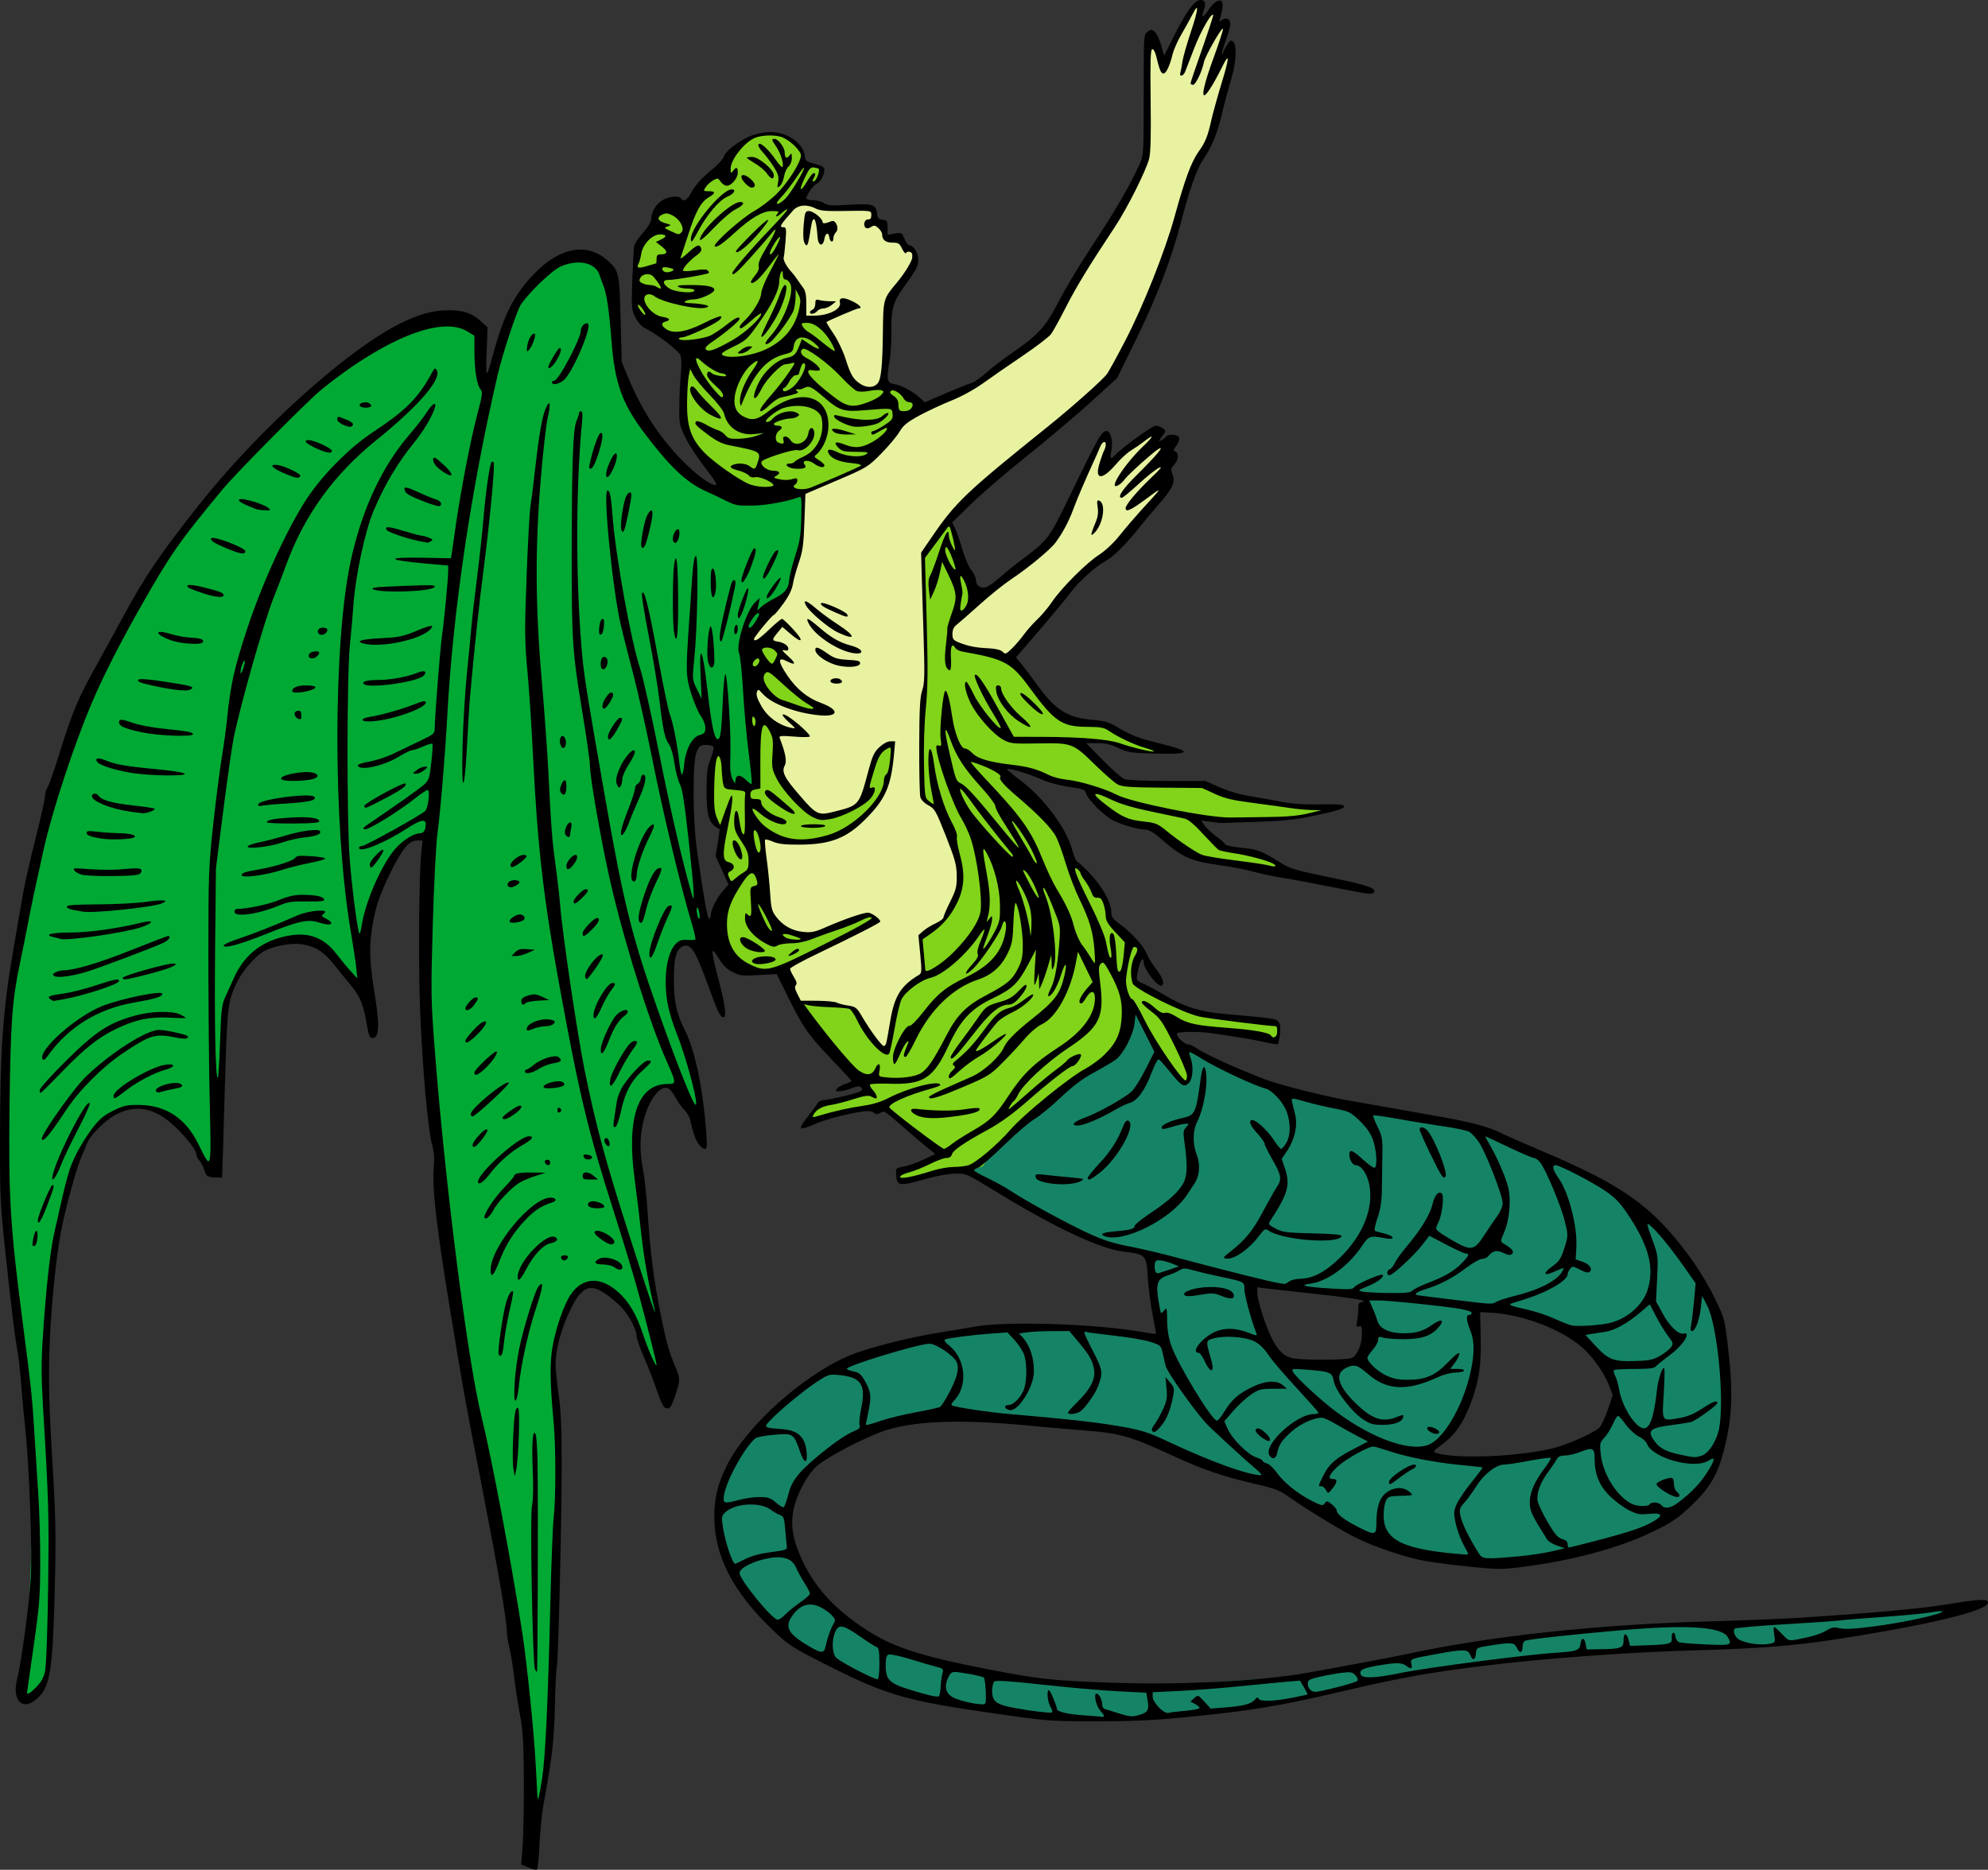 <?xml version="1.0" encoding="UTF-8"?>
<svg width="291.57mm" height="274.28mm" fill-rule="evenodd" stroke-linejoin="round" stroke-width="28.222" preserveAspectRatio="xMidYMid" version="1.2" viewBox="0 0 29157 27428" xml:space="preserve" xmlns="http://www.w3.org/2000/svg" xmlns:ooo="http://xml.openoffice.org/svg/export">
 
 <rect x="0" y="0" width="29157" height="27428" fill="#333333" stroke="none"/>
 
 <defs class="TextShapeIndex">
  
 </defs>
 <defs class="EmbeddedBulletChars">
  
  
  
  
  
  
  
  
  
  
 </defs>
 
 
<g><path d="m11067 11490-166-1890 189-431 416-423 102-174 57-308 77-303 29-389 19-347-798 63-770-236-846-885-260-703-116-784-19-514-240-323-409-38-429 264-384 385-207 702-202 448-96-332 9-433-380-197-842 250-688 394-1582 1497-809 943-1207 1938-784 1949-399 1929-250 1424-10 2064 115 1953 198 1650 101 1419-73 1934-86 644-19 250 168 10 178-241 106-1236 9-664-52-1183-34-1621 58-1073 91-722 111-504 115-496 226-476 202-207 284-207 496-5 351 255 327 390 72 236 91 29 178-2021 77-549 149-341 395-399 428-77 351 115 371 318 202 288 86-543 246-1054 375-553 284-68 24 380-19 1333 57 1799 169 2001 394 2694 534 2569 322 2059 53 1419 96 5 49-82 105-731 73-717 57-1284-5-1573 53-938-53-515-48-649 63-443 101-317 207-342 221-106 226 67 226 236 149 250 125 284 308 784 154-178-173-620-168-793-116-1367-110-923 129-356 169-250 192-73 183 121 192 486 97-73-111-626-322-1121-29-567 106-231 182-77 145 115 87-393-97-401-138-1071 37-873 73-332 199-14 129 115 102 379 32 184 208 37 179-72z" fill="#00a933"/><path d="m24921 24170h-332l-471 19-731 49-963 67-457 72-822 96-568 106-198 28v6l-707 168-683 149-1354 193h-326l-441 48-486 48h-371l-822-86-905-106-938-168-529-198-1178-529-549-573-361-519-47-150-111-310-47-618 455-936 515-414 333-366 556-271 766-231 910-163 868-81 760-21 936 95 380 68-102-488-20-713 373 82 651 169 368 91-311-109-1194-291-804-227-950-459-827-524 746-626 378-313 421-378 480-308 297-481 119-297 92 130 259 529 383 465 71-33-7-188-30-288 378 174 1058 408 1081 242 620 129 987 166 1242 486 961 453-14 50 479 392 393 373 421 604 237 610 54 774-6 699-102 556-522 610-455 319-1269 387-1105 143-889-156-1072-353-780-434-499-364-31 86-672-170-651-285-780-292-692-47-902-116-991-95-794 129-590 224-325 177-346 305-231 549 20 550-13 4 235 449 399 496 375 265 438 235 404 183 597 149 813 140 1414 163 986-38 1953-135 1105-207 2-43 501-29 947-173 1040-140 731-96 818-53 841-5 1688-91 1660-163 14 86-86 58-885 154-871 149-548 72-101 29-1145 43zm-6514-4928 278 624 117 164 108-35 698 34 380-109 82-318-34-245-21-319 619 40-755-85-843-70-663-114 34 433zm3257 109-20 359-14 529-163 441-217 353-299 312 591 81 603-20 971-163 373-183 196-536-88-346-346-468-224-183 1-4-563-206-764-127-37 161zm-3922 1512 375 348-252-239-270-317 147 208z" fill="#158466"/><path d="m12074 4738 304 599 106 212 110 110 190 49 110-31 137-9 335 154 154 146-158 119-411 388-304 384-472 211-304 111-128 57h-467l-547-159-313-229-287-375-114-507 53-789-552-437-229-202 44-481-26-247 123-273 159-282 176-225 344 9 185-344 406-441 326-230 278-79 287 93 137 145 48 137 49 93 119 4 114 97-31 110-101 71-83 108-210 210-135 189-87 130 71 38v232l43 388 248 281-21 232 32 184zm-891 7499-6 238-21 102-93-68 17 152 130 367-45 105 144 302 197 167 287 143v44l589-216 355-130 97 20-317 224-672 330-533 240-525-57-261-509 49-395 134-333-93-167-86-326 86-322-110-81-94-362 65-460 57-257 106 212 65 252 135 90 114 24 1 7 130-59-64-740-76-902 16-275 232-173 216 92 27 97 98 372 469 411-27 48-421-102-291-168-179-102-21 232 108 162 216 221 48 330 54 437 297 384 276 151 275-54 222-97 129-249 146-475 119-157 113-37 22 199-70 378-206 357-345 329-324 114-308 54-275 10-200-37v-6zm-168-216-32-275-17-75 43 377zm299 1790 22 31 80-14zm2596-6153 307 783 92 378-113 151-259 173 8 290 35 3 813 197 524 621-20 37 33 46 432 221 324 59 324 141 426 156 125 108-103 11-238-32-210-54-313-70-287-11 157 124 448 459 351 81 870-54 189 92 523 167 816 103 297 32-557 141-647 37-314-48-426 5 205 216 281 232 399 54 357 179 81 86-832-86-480-114-391-244-190-183-462-142-332-156-177-251-14-17-92-44-502-102-330-151-268-38-30 54 187 182 255 236 303 404 328 601 250 231 158 226 34 241 245 302 222 207-82 294 14 183 101 91 356 193 347 144 240 34 510 87 472 77 57 43 24 87-53 101-712-130-524-63-293 24 110 221 135 304 19 206-48 63-120-67-308-429-217-433-144-188-154 544-293 298-539 390-563 462-500 423-144 222-217 67-505 48-447 140-92-130 87-53 587-255-534-404-313-303-144 38-953 169 63-159 115-82 380-91 279-63-67-187-563-515-380-602 173-29 414 53 202 29 92 120 254 409 169 115 14-187 82-366 96-293 188-164 139-129v-77l-19-227-14-230 154-97 240-207 130-259 58-404-92-361-61-260-201-307-201-127 2-1061 19-453 43-452-19-365 15 1-33-364v-891z" fill="#81d41a"/><path d="m11466 3439-62-92 44-102 212-229 216-31 260 57 565 5 114 26 49 190 106 123 35 106h141l66 44 71 93 92 57 9 203-220 388-150 344-27 644-22 331-62 70-145 40-207-31-150-207-137-375-216-388-216-13-88-428-243-269-35-556zm3638 5908-302 291-195-37-415-98-184-37-70-71 11-205 178-167 318-346 459-345 594-524 357-794 286-572 75-6 27 135-21 206 129-49 546-389 75 33-10 167h135v616l-422 545-540 518-221 178-810 951zm869-5562 303-448 243-405 254-508 37-443v-793l38-600 178 243 33 81 302-545 195-324 64 49-32 205 86-49 125-124 43 92-6 151 141-27-27 92-87 432 124-60 76 38-70 346-189 723-178 378-292 616-410 1328-578 1215-583 573-29-22-689 594-503 389-324 351-539 610-146 189v303l11 475 21 486 16 583-54 443-10 405 3 96h10l-9 511 31 278 70 71 150 70 137 247 141 499 35 419-233 476-353 256 31 463v88l-203 145-172 300-84 384-49 207-66 44-88-83-212-234-176-296-247-8-401-40-124-13-136-274-27-251 1019-530 278-163-84-75-84 26-291 115-432 124-269 4-259-128-181-197-30-514-68-605 375 104 357 26 366-97 428-278 282-379 101-309 22-255-3-124-47-19-102 86-200 427-22 313-324 167-259 70-297-86-259-335-124-372-65-351 135-146-227-162-259-211 86-259 43 38 87 113 335 135 318 97h195l-260-178-329-340-97-173 48-108-27-151-162-38 125-237-202 259-196 42 59-222 274-290 239-375 76-256 57-141 54-394 44-341-33-275h54l216-76 265-140 210-81 173-124 216-205 378-476 227-124 400-156 356-157 329-264 313-206 9 7 456-412 275-464v5l340-556z" fill="#e8f2a1"/><path d="m7644 27351 21-268c11-148 19-578 18-956-3-576-12-735-58-979-30-160-68-410-85-556-17-145-47-331-68-414-21-82-38-189-38-238 0-164-130-920-369-2148-248-1271-286-1488-503-2822-164-1013-224-1561-201-1829 13-147 7-241-22-344-63-221-144-1129-177-1970-28-716-17-2035 20-2359l16-139h-80c-117 0-215 116-385 458-176 355-246 575-286 900-33 272-22 454 59 967 63 399 51 572-41 572-43 0-57-31-85-198-46-276-97-405-215-550-56-69-171-210-254-315-165-206-287-283-496-313-142-20-390 24-529 95-127 64-322 284-408 460-140 286-146 346-183 1642-19 669-36 1220-38 1225-2 4-54 4-116 0-104-8-114-16-145-109-18-56-51-119-73-141s-40-58-40-80c0-66-144-255-326-424-290-272-565-324-864-165-153 82-379 309-417 421-8 22-41 101-74 175-74 166-230 725-301 1083-85 422-164 1247-179 1864-10 417 2 824 45 1521 48 790 54 1086 40 1733-31 1362-66 1595-267 1771-211 186-370 21-287-298 57-220 171-1058 198-1459 26-377-23-1700-81-2210-14-123-38-389-54-590s-40-428-53-503c-45-255-79-531-172-1380-87-804-92-894-91-1773 1-1326 43-1907 203-2818 50-284 109-629 132-767s106-504 184-813 142-595 142-636c0-40 16-97 37-126 20-29 98-252 174-497 192-617 274-812 556-1315 69-123 242-439 384-701 316-585 534-905 1108-1631 867-1095 2157-2260 2940-2654 278-140 490-199 713-199 222 0 344 40 470 153l108 98-14 370c-15 401-8 401 102 0 157-575 310-867 619-1179 371-376 770-436 1067-160 153 142 160 176 177 850l16 622 84 206c205 499 463 898 810 1250 219 223 430 372 495 351 14-5-59-116-162-247-103-130-232-326-286-434-94-190-98-208-96-463 1-147 11-362 22-478 13-132 11-238-6-281-27-67-357-319-521-396-48-23-103-84-139-156-57-113-59-139-45-556 9-240 21-463 28-496 6-32 65-119 130-192 74-83 119-159 119-201 0-100 71-218 166-276 91-55 243-70 270-26 32 52 92 26 136-59 65-126 163-237 331-373 82-67 156-150 165-186 18-70 201-213 374-292 58-26 172-54 252-61 264-25 536 146 559 351 8 69 24 82 148 115 103 27 139 49 139 85 0 77-55 174-116 207-54 29-149 166-149 215 0 14 45 25 100 25s128 19 161 43c52 36 107 39 360 24 346-22 403-5 416 125 7 71 20 87 81 94 66 8 73 18 73 115v106l104-18c101-17 106-14 145 78 21 52 52 94 67 94 64 0 134 108 134 208 0 103-18 137-220 417-148 205-179 321-174 644 2 153-11 351-28 439-18 87-29 194-24 237 8 67 23 81 104 94 103 17 263 104 370 202l68 62 308-132c169-73 338-140 375-149s137-79 223-156 268-215 404-308c333-227 461-365 615-660 156-300 345-612 638-1057 230-346 477-779 584-1022 63-142 64-152 64-1027 0-880 0-884 58-925 52-37 62-36 107 4 27 24 68 113 92 197l42 152 142-283c187-373 306-535 392-535 73 0 86 52 41 170-38 99 11 84 78-25 64-102 144-157 189-130 28 18 21 106-20 250-17 59-15 62 25 30 60-49 124-19 124 58 0 35-30 144-67 243-37 98-61 184-53 192s14 4 14-10c0-13 24-64 54-112 44-73 61-83 92-57 61 51 48 304-28 557-37 123-96 343-131 490-72 304-153 501-281 688-92 134-203 449-329 937-134 514-352 1084-644 1681l-286 583-384 350c-211 192-633 548-937 792-304 243-676 562-826 710l-274 268 42 81c23 44 71 184 108 311s96 265 133 308c36 44 66 106 66 140 0 81 64 130 143 110 36-9 128-73 206-143 77-70 236-197 352-284 346-257 381-304 644-849 457-943 498-1016 573-1016 58 0 98 164 70 288-27 120-10 136 61 58 93-103 539-425 589-425 28 0 74 17 102 38 51 36 50 39-11 121-57 77-57 81-8 55 30-16 62-41 71-55 26-43 171-31 189 15 9 23-9 75-39 116-46 63-49 78-17 90 56 22 47 123-17 192-49 52-52 68-23 148 41 115-2 206-209 440-82 93-206 242-277 331-186 237-387 437-498 495-133 69-383 292-497 443-94 125-325 401-645 772l-172 198 78 93c42 51 142 183 221 294 272 380 454 498 813 528 197 17 251 33 383 113 191 115 302 158 603 231 495 121 482 166-46 152-373-9-414-16-551-82-111-54-188-71-310-71h-161l245 250c135 138 278 263 318 278 42 16 308 27 629 27h556l213 94c135 59 305 108 467 133 140 23 340 59 445 80 105 22 307 39 450 37 428-5 458-3 458 36 0 25-119 62-391 119-325 70-472 86-879 100-270 8-502 16-516 17-15 1-90-7-167-17l-140-19 44 67c24 37 101 109 171 161 70 51 132 106 137 122s112 38 236 50c236 21 299 45 568 215 147 92 216 113 740 221 557 114 692 163 631 224-27 27-84 19-501-63-470-93-624-122-846-158-131-22-322-63-424-91-101-29-334-73-515-98-389-54-526-115-802-357-124-109-203-159-252-159-96 0-308-58-462-127-134-59-392-314-417-412-12-48-47-60-250-89-145-21-304-65-409-113-169-76-477-168-497-148-5 6 83 80 196 166 350 264 679 707 762 1028 22 87 56 163 74 169s102 83 186 172c177 187 310 424 310 555 0 79 17 105 128 186 172 126 343 315 393 434 22 54 73 139 113 190 101 130 139 210 122 255-13 35-22 35-74-1-77-54-206-249-206-311 0-99-50-45-77 85-39 181-43 170 83 225 62 28 200 103 307 167 277 166 508 239 858 271 771 69 769 69 807 120 26 35 32 87 20 181-10 72-23 137-29 144-7 6-98-8-204-32-105-24-286-57-403-74-116-17-271-40-344-52-188-31-509-30-529 1-21 34 104 159 160 159 24 0 75 22 114 49 133 94 588 301 1031 470 215 82 922 258 1262 314 145 24 354 60 463 81 109 20 436 78 728 129 559 98 805 162 1011 266 69 34 328 148 575 253 1189 503 1611 801 2150 1520 129 172 283 421 376 609 151 305 159 331 200 660 92 743 79 1111-55 1624-90 346-207 541-479 798-192 181-275 238-547 371-491 239-1168 424-1894 518-337 44-377 44-807 0-248-25-547-64-663-86-274-51-697-192-972-324-229-110-741-421-1012-614-140-99-204-123-530-198-442-103-737-204-1164-401-640-296-782-336-1337-378-210-16-567-47-793-69-943-91-1600-73-2051 58-285 82-919 410-1065 551-135 130-280 406-324 617-46 222-19 414 94 679 193 447 484 774 976 1094 387 252 797 385 1775 575 752 147 956 169 1839 199 930 32 1945-13 2685-119 187-27 1394-251 1641-305 1187-258 2771-430 4392-475 509-15 1110-38 1336-53 1094-71 1796-135 2169-197 483-79 609-85 609-26 0 118-866 327-2236 539-612 94-1119 134-2050 160-984 27-2226 118-3096 226-819 101-1233 176-2063 370-970 227-1357 291-2342 387-459 45-777 59-1296 58-665 0-715-4-1469-112-1310-187-1604-271-2462-706-538-272-570-293-810-522-581-555-854-1085-855-1659 0-278 48-478 184-753 287-583 1133-1339 1813-1619 275-113 892-268 1350-339 145-23 362-59 481-80 460-83 1769-40 2442 79 109 20 202 32 207 28 4-4-18-131-49-282-30-151-63-397-71-547-19-328-28-338-341-375-358-42-1006-345-1879-879-446-272-446-272-610-268-89 2-268 34-396 70-423 120-450 117-464-47-8-104-8-104 108-125 64-11 195-57 291-103l175-82-104-84c-57-46-186-155-286-242-377-328-353-312-417-278-42 23-67 24-88 3-15-16-57-29-92-29-144 0-613 114-777 189-97 45-189 73-204 64-17-10 18-74 89-161 64-80 130-168 146-198 15-29 53-53 84-53 77 0 503-102 551-132 30-19 32-32 8-56-24-23-56-21-139 13-60 23-139 43-177 43-57 0-64-7-37-38 17-22 72-52 122-69 50-16 91-36 91-44s-134-153-296-322c-335-348-419-470-642-924l-158-322-266 15c-243 14-276 10-385-47-86-44-142-102-205-206-115-193-113-119 7 336 91 343 116 536 69 536s-87-82-213-430c-196-540-262-650-371-615-106 33-145 161-145 476 0 339 38 514 162 760 149 292 266 857 314 1509 15 202 11 231-26 231-23 0-66-38-95-85-49-80-72-149-117-347-9-41-49-106-88-145s-95-118-124-175c-30-57-75-117-100-132-120-73-301 165-376 493-52 223-52 436-1 700 22 114 52 398 67 631 35 551 91 995 186 1464 88 435 123 561 220 792 76 178 75 203-17 464-45 127-64 152-110 145-44-6-72-57-138-246-45-131-131-354-192-495-60-141-109-278-109-304-2-124-131-356-265-477-380-345-516-328-715 89-129 270-210 572-210 780 0 85 20 288 44 452 33 223 45 481 45 1013 1 825-51 2963-73 2998-8 13-20 260-26 550-12 512-41 763-168 1453-24 131-51 398-59 593-8 201-26 358-41 362s-72-11-127-34l-100-41zm307-1265c49-331 85-1089 120-2539 14-589 36-1167 49-1283 33-279 33-1040 1-1389-56-607-60-877-15-1133 46-263 166-606 262-749 175-260 440-274 702-37 156 141 265 326 361 617 78 235 195 499 198 447 2-28-134-568-267-1060-58-217-219-747-357-1178-380-1187-508-1721-804-3345-231-1269-317-2022-383-3338-21-437-59-1008-84-1270-39-426-41-569-11-1363 18-487 43-951 56-1031s42-313 65-516c61-542 107-807 159-926 64-147 79-76 29 141-23 100-68 496-100 880-85 1005-81 1873 12 2947 39 451 83 1059 98 1350 42 847 55 1011 107 1389 27 196 57 458 67 582 30 400 249 1877 359 2421 164 809 306 1334 672 2473 300 935 403 1232 345 993-79-323-153-747-187-1072-22-211-66-568-96-793-124-907 46-1403 480-1403 135 0 135-5-23-361-223-505-556-1547-767-2404-144-580-348-1710-348-1924 0-56-52-419-117-808-138-837-150-1019-149-2268 1-1328 19-1836 68-1954 22-52 40-107 40-122s13-28 29-28c21 0 25 54 13 179-96 977-91 2469 12 3486 29 276 87 635 341 2077 255 1453 381 1962 741 2987 267 759 493 1337 559 1431 87 123-96-602-254-1007-126-321-171-527-171-781-1-251 57-468 148-559 51-50 87-63 169-57 57 4 110 1 118-7s-16-114-53-237c-154-509-416-1598-568-2361-90-449-220-1032-290-1297-69-264-152-589-183-722-121-522-264-1968-194-1968 35 0 52 84 72 358 46 598 272 1854 409 2262 41 123 166 683 278 1243 162 817 345 1606 481 2073 43 146 31-58-44-754-64-587-96-801-135-877-28-56-63-192-79-304-16-115-50-235-78-274-64-91-92-219-143-657-24-197-95-625-159-953-68-345-108-605-94-619 37-37 96 205 238 981 72 395 149 758 169 807 42 99 112 453 138 704 10 91 27 171 37 177 11 7 26-59 34-146 20-221 114-402 225-434 73-22 86-38 86-108 0-45-29-120-64-168-35-47-97-189-138-316-84-258-87-342-37-1050 16-233 38-547 48-699 13-185 30-279 52-287 41-13 24 1045-24 1517-30 291-30 295 39 437l70 143-16-344c-23-503 31-397 98 193 59 518 100 724 147 739 46 15 60-80 80-543 9-239 28-421 40-408 13 13 35 218 49 458 26 415 28 542 20 871-2 82 13 174 34 212l37 66 9-60c12-78 71-75 155 9 37 37 73 61 80 54 8-7-12-207-42-444-31-238-69-653-84-922-16-269-42-516-57-548-56-116 106-632 236-752l67-62-19 92-19 93 62-57c35-31 114-82 176-113 166-84 221-149 230-276 5-60 45-223 90-361 68-212 82-301 88-563 7-268 3-309-32-295-160 64-471 121-679 126-217 4-258-3-384-67-77-39-218-106-312-148-280-125-533-367-906-865-316-421-425-731-470-1333-32-425-72-700-118-810-18-44-44-114-57-157-57-185-316-242-575-126-123 55-464 382-580 557-60 91-267 718-338 1022-393 1687-656 3463-740 4987-34 621-100 1406-145 1746-21 153-52 754-69 1337-28 991-27 1104 25 1785 148 1959 483 4597 690 5437 149 602 439 2141 595 3149 71 458 176 1489 201 1971 13 255 24 468 25 474 6 56 33-61 68-290zm-149-3994c18-81 22-284 11-537-16-411 2-619 45-507 11 30 23 220 26 423 10 654 2 3055-9 3055-7 0-20-21-30-46-34-89-73-2247-43-2388zm-273-552c-20-111-1-681 28-831 8-42 26-65 42-55 31 19 7 743-29 909l-21 93-20-116zm18-1234c7-145 38-383 69-529 71-327 226-828 278-899 84-116 72 1-32 310-112 330-225 848-254 1157-8 94-28 183-44 198-20 20-25-48-17-237zm-125-1196c35-121 78-190 104-162 5 5-19 133-54 284-34 151-70 357-80 457-17 177-42 236-77 180-21-34 55-574 107-759zm171-381c0-101 99-270 241-413 140-141 256-202 314-166 49 30 14 70-76 88-102 20-240 166-344 361-95 178-135 216-135 130zm481-1161c82 0 101 46 28 69-165 52-266 119-405 267-178 191-284 363-384 623-73 189-117 228-117 102 0-337 600-1061 878-1061zm933 1019c-28-21-102-39-164-39-122-1-145-35-57-82 102-55 342 31 342 122 0 49-56 49-121-1zm-761-110c-34-35-18-63 37-63 31 0 51 14 45 32-13 39-57 55-82 31zm480-413c53-52 320 105 281 167-26 43-80 27-196-57-79-57-104-90-85-110zm-1619-199c-24-40 137-289 287-443 80-83 146-159 146-171 0-39 81-54 273-51l190 2-150 48c-83 26-191 72-241 103-111 69-317 285-372 391-48 94-113 153-133 121zm1551-156c-61-24-36-88 35-88 78 0 170 43 170 80 0 26-146 32-205 8zm-1647-375c0-128 602-666 746-666 84 0 51 46-91 127-176 100-355 258-485 428-91 120-170 171-170 111zm1534-84c0-69 81-69 163-1l62 53h-112c-95 1-113-7-113-52zm-538-176c-30-30-19-62 23-62 21 0 39 18 39 40 0 41-31 52-62 22zm606-136c82 10 98 58 22 69-33 5-63-10-73-35-13-33-2-41 51-34zm-1473-372c22 7 1 53-62 136-95 123-147 156-146 92 1-53 171-240 208-228zm1756 230c-40-39-43-101-6-101 32 0 61 65 48 106-6 19-20 17-42-5zm111-382c12-71 29-185 39-253s52-174 94-236c113-172 306-368 362-368 72 0 62 20-78 146-165 148-258 323-316 595-28 132-62 225-84 233-30 10-33-12-17-117zm-1639-11c-15-23 210-184 257-184s16 53-65 113c-107 79-172 103-192 71zm-463-63c0-79 490-483 558-460 33 11-490 497-534 497-13 0-24-16-24-37zm1270-55c0-25 13-40 28-35 16 5 29 21 29 35 0 13-13 29-29 34-15 5-28-10-28-34zm79-411c26 16 30 33 13 49-35 33-275 57-292 29-31-51 215-120 279-78zm697-42c15-92 171-383 275-510 27-34 70-58 95-52 38 8 30 30-51 142-53 72-137 218-188 324-101 209-156 249-131 96zm-1672-407c42 0-62 157-169 254-106 96-152 112-152 53 0-41 279-307 321-307zm420 291c0-15 11-27 24-27 14 0 61-31 106-69 107-89 314-154 363-113 60 50 41 71-76 90-62 10-157 46-212 81-101 66-205 85-205 38zm1340-825c69-72 168-101 168-50 0 14-21 41-47 60-86 63-160 180-231 366-71 185-120 236-118 125 1-94 149-418 228-501zm-2213 375c0-34 180-234 241-266 103-55 73 33-53 160-128 128-188 162-188 106zm1259-306c56 14 63 24 36 56-17 21-72 38-122 38s-132 18-182 39c-78 32-92 32-92 1 0-85 223-168 360-134zm620-69c1-135 200-472 278-472 53 0 49 17-25 115-35 46-93 151-130 233-73 167-124 218-123 124zm-1879-98c0-42 109-162 147-162 51 0 48 18-17 108-51 73-130 105-130 54zm820-108c0-37 28-60 100-82 85-25 117-22 205 18l105 49-159 8c-87 5-170 20-184 34-40 40-67 29-67-27zm1191-684c26 8-57 150-184 312-45 58-54 61-69 22-28-74 186-357 253-334zm687-14c0-146 212-670 282-697 65-25 63 3-13 165-41 87-108 256-149 376-73 215-120 276-120 156zm-1968-19c43-43 81-53 172-45l116 9-98 45c-54 25-131 46-171 46h-73l54-55zm989-279c0-48 165-222 209-222 58 0 28 70-71 167-110 108-138 119-138 55zm-921-275c54 0 90 49 58 79-39 36-189 58-206 30-20-32 85-109 148-109zm1810-243c78-248 159-409 217-431 72-28 67 10-32 211-53 110-116 280-140 378-44 186-65 230-95 200-34-33-19-137 50-358zm-844-127c56 0 41 36-52 127-94 90-125 103-125 53 0-44 134-180 177-180zm-1136-43c-36-36 18-90 89-90 88 0 100 39 25 79-58 31-91 34-114 11zm1823-82c-78-77 119-684 259-800 76-63 73-10-8 151-102 201-189 459-189 560 0 78-30 122-62 89zm-970-219c0-55 87-159 133-159 43 0 30 68-29 142-65 83-104 89-104 17zm-820-9c0-51 124-150 189-150 68 0 60 29-29 99-105 83-160 101-160 51zm876-626c20 0 25 28 14 82-9 46-17 93-17 106 0 40-53 26-70-18-20-51 32-170 73-170zm860-215c49-126 90-252 90-282 0-29 17-60 37-68 21-8 42-42 47-75 4-34 20-61 35-61 59 0 38 130-54 337-54 120-125 289-157 376-68 178-137 237-107 90 10-49 59-192 109-317zm-997-322c43-113 81-111 81 4 0 116-30 155-77 99-20-25-22-57-4-103zm888-312c51-100 143-210 177-210 42 0 19 68-72 211-50 79-92 174-92 211 0 38-11 84-24 104-18 30-28 27-51-16-32-59-12-153 62-300zm-2264-1361c28-276 59-592 68-701s46-424 81-701c35-276 77-663 93-860 29-358 91-789 117-815 7-7 21-6 31 4 23 23-57 877-150 1592-64 489-141 1215-198 1865-8 80-26 383-41 673-39 748-86 768-67 28 8-320 38-808 66-1085zm1432 966c32 50 22 138-18 151-16 6-38-22-48-61-21-86 27-151 66-90zm634-17c0-61 139-274 178-274 48 0 42 24-47 179-80 139-131 176-131 95zm45-644c49 0 42 47-21 149-59 95-104 115-104 47 0-62 86-196 125-196zm-66-508c38 38 3 164-46 164-26 0-39-27-39-78 0-86 42-129 85-86zm1523-460c24-42 58 255 59 498 0 134-70 136-95 3-21-113 2-440 36-501zm138 146c0-79 73-418 161-747 32-119 88-104 63 17-64 318-179 775-199 796-15 16-25-9-25-66zm-671-71c-22-133-21-813 1-974 34-248 58-36 60 524 2 511-22 685-61 450zm-1096-62c4-63 23-118 43-124 25-9 32 17 26 102-5 63-23 118-43 124-26 9-33-17-26-102zm1979 45c0-36 12-73 26-82 15-10 27 12 27 49s-12 74-27 83-26-13-26-50zm53-225c0-82 143-446 153-392 6 26-15 130-46 230-55 183-107 261-107 162zm424-271c1-46 184-297 203-278 18 18-107 234-163 280-34 28-41 28-40-2zm-821-210c0-160 8-211 33-203 36 12 59 255 34 356-33 131-67 52-67-153zm637-501c39 0 29 65-40 254-67 184-147 303-147 217 0-68 160-471 187-471zm130 418c0-51 149-356 185-378 60-37 51 5-37 190-87 182-148 259-148 188zm-1706-885c20-48 50-88 67-88 33 0 18 125-46 370-39 152-71 207-97 165-21-34 30-338 76-447zm383 327c0-76 64-170 89-131 27 44-13 192-52 192-21 0-37-27-37-61zm-755-132c-21-53 22-366 64-475 30-76 83-100 83-36 0 69-84 478-106 518-20 35-25 34-41-7zm-223-818c1-72 87-271 129-297 46-29 34 91-22 213-60 132-108 170-107 84zm-223-225c54-215 117-378 145-378 41 0 27 108-39 317-38 119-80 202-104 207-36 7-36-9-2-146zm-571-1119c0-15 15-26 34-26 63 0 389-617 389-736 0-60 65-123 103-100 67 42-230 733-357 833-74 58-169 74-169 29zm-53-226c0-37 141-277 163-277 37 0 24 62-38 170-53 93-125 155-125 107zm-309-315c15-99 80-199 110-169 21 21-41 188-86 234-35 35-38 28-24-65zm8458 20102c0-10-25-44-54-76-61-65-103-250-57-250 38 0 84 87 84 158 0 30 15 59 33 65 19 5 113 35 211 66 147 47 195 52 281 29 142-38 166-74 142-214l-20-118-422-21c-233-12-727-56-1098-97-464-51-685-66-708-47-18 14-33 77-33 138 0 131 45 182 199 223 164 43 649 111 676 94 14-8 7-42-15-75-46-70-65-252-26-251 19 0 109 214 118 280 5 35 166 72 383 87 146 10 275 21 286 23s20-5 20-14zm1402-116c0-13-30-39-67-59l-68-35 56-50c55-50 56-50 149 51l93 102 216-17c261-20 381-52 433-115 27-35 42-38 52-15 19 47 216 42 485-10 124-24 229-47 233-50s-19-50-51-104l-58-99-201 17c-110 10-427 40-703 68-277 27-673 58-880 67l-377 18v66c0 85 166 255 231 237 26-8 139-21 252-31s205-28 205-41zm-3165-446c-26-22-340-82-431-82-42 0-69 27-98 97-50 119-30 206 60 266 71 46 310 107 435 111 68 2 68 1 63-185-4-103-17-196-29-207zm-633 142c3-72 15-163 26-202 19-67 13-73-95-100-63-16-236-66-384-112-148-45-288-75-311-66-31 12-42 53-42 159 0 213 53 265 366 360 251 77 366 104 411 96 12-2 25-62 29-135zm-13260-6c69-71 106-140 126-232 17-74 35-608 44-1235 14-1065 9-1251-77-2675-24-408-24-633 1-1013 44-680 105-1228 163-1492 190-850 217-949 317-1152 57-118 166-293 241-391 110-142 170-193 311-262 151-75 200-86 374-84 399 4 687 194 876 579 191 392 188 405 164-624-11-501-20-1476-20-2167 1-1187 5-1294 73-1918 40-364 96-798 124-966 28-167 64-429 79-582 51-499 107-745 305-1342 232-699 636-1559 916-1950 240-336 596-686 910-894 490-324 668-502 869-870 43-78 51-83 74-42 74 131-268 525-886 1024-625 504-1057 1102-1326 1838-53 146-130 348-172 450-144 355-492 1576-597 2090-23 117-91 593-151 1059l-107 846-12 1164c-12 1096 6 1941 40 1907 8-8 23-250 33-538 15-451 25-538 73-641 30-65 90-196 132-291 153-340 417-544 795-614 303-56 524 28 709 270 61 80 154 193 207 251l97 106-16-158c-9-88-45-326-80-530-264-1548-262-4257 4-5460 165-745 457-1367 859-1833 97-112 210-259 252-325 96-152 162-166 102-21-63 150-163 311-287 464-243 299-433 618-595 1002-126 296-266 950-297 1385-11 160-34 422-51 582-45 420-47 2556-4 3132 33 435 117 1077 144 1104 7 7 21-45 32-114 52-351 294-904 495-1132 110-125 271-226 361-226 54 0 84-48 84-134 0-80-81-62-267 59-342 221-712 371-712 287 0-14 22-26 48-26 47 0 858-451 923-512 45-44 76-309 36-309-17 0-98 55-182 121-236 190-686 467-738 456-38-8-28-23 48-75 388-262 738-510 810-573 81-70 88-90 116-333 16-143 23-266 16-274-8-8-71 11-139 41-69 31-142 55-164 55-21 0-106 42-188 92-225 138-577 215-604 132-6-15 69-41 169-58 98-17 262-71 364-121s278-134 391-188c192-92 205-103 205-182 0-156 79-1154 104-1335 32-217 91-831 93-958l1-92-365-33c-540-50-553-91-25-82l430 8 13-80c7-43 31-210 53-370 72-509 221-1285 315-1640 80-300 87-349 54-386-54-59-91-286-91-555v-233l-99-61c-313-194-925-9-1688 509-147 100-361 261-477 359-230 196-1229 1206-1422 1438-629 757-767 953-1188 1693-314 551-569 1052-734 1440-263 617-582 1586-707 2145-139 626-172 779-233 1098-35 182-88 446-118 586-113 533-137 862-152 2087-17 1357 10 1785 204 3267 106 809 131 1042 157 1482 15 247 42 664 59 926 18 262 31 726 30 1032-1 494-12 629-97 1224-53 367-97 674-97 681 0 35 52 3 140-87zm14-6596c-5 71-23 122-45 129-29 10-34-9-21-88 25-153 76-185 66-41zm5-245c0-69 180-505 212-516 38-13 27 27-84 319-75 197-128 278-128 197zm212-621c0-183 513-1205 549-1095 6 17-72 188-173 382-101 193-211 422-244 509-61 159-132 269-132 204zm492-1489c371-355 891-686 1076-686 41 0 159 19 261 43 136 30 179 50 158 71s-71 20-183-3c-293-60-370-37-768 231-304 204-645 547-839 843-189 287-299 429-334 429-15 0-22-15-14-34 55-144 488-746 643-894zm407 281c0-102 545-427 764-456 146-20 145 33-2 73-166 45-411 174-581 305-164 128-181 135-181 78zm-694-516c431-428 623-553 1012-661 238-66 550-72 663-14 43 22 78 44 78 49s-110 3-245-4c-287-15-490 28-774 163-258 123-458 281-802 636-163 169-302 306-309 306s-13-20-13-44 175-218 390-431zm1689 350c30 30 5 43-137 70-71 14-150 33-174 42s-51 5-60-10c-44-72 305-168 371-102zm-1157-1152c291-113 877-231 877-178 0 42-105 74-427 131-524 92-957 362-1255 781-36 52-61 67-74 47-76-124 495-632 879-781zm-763-97c-60-39-22-56 189-84 107-15 317-68 467-118 287-95 349-107 349-66 0 45-505 211-805 265-87 15-158 28-159 28-1-1-19-12-41-25zm1058-315c0-32 676-221 748-210 50 9 43 17-47 57-101 45-599 175-668 175-18 0-33-10-33-22zm-985-81c31-16 80-29 111-29 162 0 520-106 989-293 290-115 537-210 549-210 53 0 18 55-59 95-115 59-954 376-1150 434-211 62-412 87-458 57-29-20-26-30 18-54zm2685-493c204-67 521-192 869-344 172-75 476-96 385-26-46 34-44 39 36 80 133 69 61 109-100 55-171-57-298-30-800 171-385 154-609 213-609 162 0-14 99-59 219-98zm-2713-24c-154-34-32-67 244-67 274 0 685-57 1041-144 195-48 193 1-3 67-233 80-1094 203-1182 170-15-5-60-17-100-26zm2686-412c165-4 454-65 618-131 152-61 239-79 363-77 190 3 288 25 302 70 8 23-58 30-249 27-217-3-284 6-405 57-314 131-662 181-662 94 0-22 15-40 33-40zm-2255 39c-22-5-85-16-139-25-55-8-99-30-99-48 0-23 119-32 457-34 252-1 566-17 698-36 262-38 362-27 234 24-138 55-1025 147-1151 119zm-19-543c-78-23-132-68-110-90 6-5 122 0 259 11 136 11 350 10 474-2 233-24 284-12 242 57-19 31-100 40-402 45-208 3-416-7-463-21zm2607-78c238-41 502-127 526-170 16-29 68-34 241-22 120 8 209 25 197 37s-117 40-233 63c-116 22-306 70-422 107-238 75-569 116-569 71 0-34 38-47 260-86zm1618-74c0-51 175-236 200-211 18 18-148 259-178 259-12 0-22-21-22-48zm-1789-264c10-15 86-42 169-58 84-16 247-59 364-94 256-77 501-110 526-70 26 42-57 75-235 93-88 9-230 42-318 73-177 64-535 104-506 56zm-2126-111c-176-25-238-48-238-90 0-24 41-27 152-13 83 10 229 20 324 22 163 2 270 32 221 61-48 28-320 39-459 20zm2739-309c266-18 436 3 436 52 0 23-104 32-384 34-211 1-384-7-384-17 0-35 88-53 332-69zm-2354-91c-272-40-544-151-544-223 0-44 67-53 93-12 40 66 201 113 494 145 174 19 323 41 331 50 20 19-114 70-172 66-25-2-116-13-202-26zm3451-83c1-37 577-351 601-327 31 30-50 89-306 223-285 149-295 153-295 104zm-730-129c30 48-81 74-394 94-160 9-326 24-367 32-57 11-73 6-64-21 25-74 784-172 825-105zm-481-257c-81-51 308-137 455-100 112 28 82 87-55 105-168 23-359 21-400-5zm-2704-255c-47-57 10-70 115-27 145 61 310 90 740 130 497 47 576 96 148 92-166-1-394-18-506-37-243-41-456-108-497-158zm4682 118c37-28 90-51 119-51 50 0 50 3-9 52-35 29-88 52-119 52-55-1-55-3 9-53zm-4024-554c-256-54-341-91-341-148 0-51 39-49 213 12 79 28 269 64 422 80 373 39 450 53 450 82 0 43-501 25-744-26zm3231-185c0-14 44-32 99-41 165-25 459-108 648-181 149-58 179-63 179-29 0 53-225 155-490 223-219 56-436 70-436 28zm-993-106c26-42 93-33 93 12 0 22 1 48 2 59 4 37-47 35-80-4-18-22-25-52-15-67zm164-398c164 0 184 38 41 78-118 33-244 36-244 7 0-54 75-85 203-85zm-1936 61c-107-13-321-57-447-90-68-19-93-37-76-54 17-18 149-8 391 29 388 59 437 73 379 110-36 23-100 24-247 5zm2780-85c-23-37 54-55 231-56 172-1 422-48 566-108 98-40 143-15 82 46-96 96-832 195-879 118zm-804-419c5-28 37-50 81-55 77-9 93 17 41 69-50 50-133 40-122-14zm752-192c-29-28 87-47 382-62 176-8 269-29 423-94 225-94 289-105 235-41-115 140-620 265-924 230-51-6-103-21-116-33zm-2777-119c82 26 212 50 289 53 148 7 206 28 182 68-26 41-308 25-457-26-252-87-265-174-14-95zm2165-13c-23-39 9-80 64-80 65 0 87 29 52 71-35 41-93 46-116 9zm-1909-670c-46-46 33-48 209-6 244 60 311 85 311 119 0 45-133 30-323-35-99-33-187-68-197-78zm2716 28c-53-24 24-34 410-49 458-18 517-16 483 18-63 64-767 88-893 31zm-2374-750c35-35 496 141 496 190 0 54-69 44-275-42-189-79-249-119-221-148zm3038 40c-167-33-448-129-468-160-35-58 26-55 247 13 128 39 246 70 263 70 18 0 65 12 105 28 59 22 66 33 35 52-21 14-45 24-52 22-7-1-66-12-130-25zm-2383-467c-198-76-271-117-248-141 31-30 337 57 420 119 50 38 48 40-40 39-51-1-111-9-132-17zm2500-97c-233-89-300-124-317-169-27-71 9-68 199 19 102 48 218 95 258 106 69 18 99 82 45 97-15 4-98-20-185-53zm-2188-550c109 14 355 133 336 163-25 40-62 33-248-46-172-74-216-132-88-117zm2285-90c7-37 38-19 152 86 147 135 154 204 14 117-110-67-177-149-166-203zm-1714-154c-157-73-201-121-111-121 79 0 339 121 339 157 0 45-83 32-228-36zm393-346c-47-21-86-56-86-78 0-51 1-51 133 2 59 23 103 55 98 71-15 44-52 45-145 5zm354-327c25 5 50 24 56 42 14 41-141 47-165 7-20-32 45-61 109-49zm14520 18753c15-14 5-46-26-80-45-49-70-54-195-40-79 10-225 36-324 58-157 36-181 49-181 100 0 72 47 122 113 122 28 0 171-30 319-68 148-37 281-79 294-92zm-7049-496c-22-7-131-76-242-154-243-170-310-185-361-80-59 120-55 318 8 388 51 58 547 317 606 317 18 0 29-82 29-229 0-181-9-232-40-242zm7687 379c360-75 1876-273 2274-296 306-19 351-35 362-134 12-97 58-93 75 6l15 79 201-3c302-4 340-18 340-129 0-116 44-120 74-6l22 86 223-8c357-11 396-22 388-106-8-90 44-110 55-22 4 36 28 73 53 83 24 9 202 24 395 32 370 16 383 12 322-102-85-159-589-192-1585-105-717 63-1335 131-1392 153-20 8-37 49-37 91 0 94-44 99-84 10-35-77-83-80-392-31-197 31-199 32-207 117-10 102-49 112-84 20-32-84-99-85-491-13-391 72-390 71-371 148 18 73-6 80-79 24-64-48-154-48-419-1-223 40-271 65-245 131 23 61 214 53 587-24zm-8326-708c39-68 38-75-24-142-35-39-116-94-178-122-140-62-259-33-362 89-154 183-119 287 149 454 230 143 280 151 302 51 31-140 71-258 113-330zm13803 148c-10-63-11-115-2-115s60 46 115 103c97 103 100 104 226 80 218-41 344-80 434-135 63-39 107-48 159-34 86 23 211 19 495-17 453-56 1072-191 1038-226-8-7-83 0-168 16-86 15-405 46-711 67-305 22-591 45-635 52-43 7-401 32-793 55-393 23-725 52-737 64-34 33 5 130 65 162 106 57 319 86 446 60 84-16 85-19 68-132zm-14283-477c77-53 140-110 140-127 0-16-37-89-83-161s-100-170-120-219c-57-133-186-178-402-139-223 41-427 144-427 216 0 99 479 686 560 686 21 0 73-36 115-80 43-44 140-123 217-176zm-429-735c213-28 238-36 230-82-4-28-14-139-23-245-14-173-22-197-78-218-35-13-97-49-139-80-154-114-516-93-659 38-54 49-59 71-44 186 32 228 143 572 186 572 7 0 75-32 151-71 92-46 218-80 376-100zm11443-10 199-47-118-40c-64-22-129-63-145-91s-66-110-113-183c-46-73-96-166-112-207-69-181-9-389 187-648 59-78 101-148 93-156s-149 11-314 42c-164 31-329 56-366 56-119-1-300 139-411 317-57 91-137 201-179 245-63 69-72 95-57 176 23 121 119 320 272 564 53 85 86 88 562 46 167-15 393-48 502-74zm-1221 29c-5-11-41-81-80-154-39-74-85-207-104-296-30-146-28-173 18-276 28-63 127-208 219-321 92-114 164-210 159-214s-152-20-327-37c-377-36-791-117-1051-206-104-35-204-64-224-64-75 0-392 176-515 286-136 123-162 190-75 190 69 0 65 49-12 143-61 75-62 76-92 20-17-32-48-57-69-57-49 0-50 7 25-147 84-174 178-258 441-395l219-114-131-66c-71-37-213-115-315-175-101-60-203-108-226-108-124 0-322 89-447 201-147 133-187 192-212 315-18 86-73 104-115 36-95-151 394-605 650-605 42 0 73-11 68-24s-151-177-324-364c-173-186-357-402-408-480-60-90-134-162-202-197-131-67-431-91-592-48-129 35-128 30-49 306 62 213-7 222-101 13-26-58-64-106-83-106-105 0 18-179 193-281 148-87 332-92 534-15 126 49 139 50 123 10-71-172-177-564-176-646 1-111 4-109-392-192-110-23-266-60-348-83-132-37-156-37-212-2-34 21-107 53-162 71-158 50-185 114-150 348 17 107 35 200 41 206s28-11 49-39c35-47 39-33 41 147 1 133 21 255 60 370 92 269 580 1074 668 1103 14 5 65-56 112-135 105-174 208-264 416-363 191-90 350-99 441-23l62 52h-202c-183 1-214 9-329 87-69 48-186 155-258 238l-132 152 50 112c68 150 293 375 415 416 54 18 99 42 99 54s27 28 60 37c34 8 98 68 144 132 101 145 310 313 518 418 141 71 159 74 188 35 28-39 37-38 103 14 39 31 72 71 72 90 0 53 107 137 304 238 259 132 278 129 278-52 0-231 45-370 146-447 108-82 246-89 334-15 70 58 71 57-148 63-140 3-162 11-192 70-18 36-34 133-34 214-1 369 288 508 1199 576 27 2 45-5 40-16zm-1160-1051c0-58 283-252 369-252 49 0 30 43-32 71-32 15-116 71-185 123-141 108-152 112-152 58zm-1917-782c46 0 171 115 171 158 0 39-32 34-107-17-107-74-138-141-64-141zm-855-1960c-139 24-206 25-225 5-52-51 161-119 379-120 209-2 343 50 343 131 0 50-66 48-196-6-90-37-129-39-301-10zm6653 3321c151-88 125-128-71-108-130 14-172 6-290-53-76-38-202-131-279-206-156-153-225-320-225-549 0-159-28-173-208-102-76 30-179 54-228 54-67 0-99 16-123 60-17 33-70 111-118 174-117 154-180 324-159 433 9 48 76 189 148 312 106 180 149 229 212 246 54 14 79 37 79 72 0 29 9 53 20 52 11 0 199-47 417-104 481-126 674-192 825-281zm-12271-945c241-201 420-325 547-378 74-31 90-50 78-90-9-28 2-140 25-249 70-342-1-450-320-482-149-15-162-11-327 96-183 119-537 410-686 565-104 109-99 112 165 131 246 17 352 119 368 358 11 158-38 145-98-27-95-268-98-270-372-248-131 10-256 33-278 50-150 112-429 614-464 834-21 128-7 132 227 70 80-22 212-40 292-40 125 0 161 12 238 78 51 43 102 75 115 72 13-4 43-84 67-178 51-206 144-328 423-562zm13050 238c124-193 134-252 31-185-208 137-827-31-908-245-13-34-67-82-121-107-53-26-138-104-189-174-50-70-102-128-114-128-13 0-48 57-78 126-31 69-87 158-125 197-63 67-67 84-51 236 30 289 229 612 446 727 82 43 248 50 272 11 25-40 135-32 172 13 50 60 135 47 249-40 189-143 312-271 416-431zm-620 271c-70-44-123-95-117-112 12-38 199-105 233-84 14 9 24 49 24 90s18 89 40 107c22 19 40 44 40 57 0 45-95 20-220-58zm-5998-336c-159-132-660-593-730-671-193-216-567-748-588-835-13-56-35-147-47-204-23-96-33-105-183-151-87-27-325-68-529-90-203-23-385-47-403-53-52-18-42 10 100 288 140 274 145 308 72 506-46 124-212 352-279 382-72 33-164 37-164 7 0-11 66-86 148-165 181-177 261-335 235-471-24-132-68-209-226-398l-136-162h-245c-135 0-301 7-369 17l-124 17 51 55c110 121 171 308 167 511-4 221-228 577-352 559-78-11-97-75-23-75 81 0 202-130 236-253 37-132 37-339 0-470-15-56-78-156-138-222l-111-120-251 18c-253 18-589 61-660 84-26 9-8 38 63 96 234 193 270 582 73 794-50 54-57 75-29 83 113 34 555 99 831 122 860 74 1249 117 1600 177 349 60 417 82 741 233 635 296 1142 479 1350 488 21 1-14-43-80-97zm-1480-650c29-38 84-136 122-218 59-129 66-173 53-313l-16-162 67 77c56 63 65 94 51 172-36 209-95 365-174 459-83 101-116 118-142 76-8-13 9-54 39-91zm6179 233c159-67 314-150 345-185 31-34 88-156 126-269l69-207-56-146c-77-203-266-458-442-596-322-252-862-447-1301-468l-146-7 9 370c10 416-28 661-154 986-106 275-227 448-403 577-142 105-149 115-94 133 232 74 890 67 1425-15 264-40 394-77 622-173zm2101-172c80-424-25-1511-174-1799l-75-145-21 180c-22 186-80 336-131 336-19 0-23-30-11-86 10-48 29-205 43-350l24-265-111-159c-197-284-409-554-511-648-112-105-112-105 3 211 68 189 70 215 54 529l-16 331 101 185c102 188 239 314 311 287 21-8 38 1 38 20 0 66-116 202-267 312-84 62-167 129-185 150-23 29-100 38-315 38-155 0-290 8-300 17-9 9 0 48 19 86 20 38 44 123 55 188 25 161 120 365 224 484 184 209 272 85 333-470 18-168 92-374 109-305 5 22 1 193-11 381-24 395-31 384 225 340 120-20 216-59 334-136 165-108 228-131 228-83 0 27-303 248-377 274-26 9-150 29-275 45-341 42-384 82-267 241 75 102 168 151 373 195 206 45 231 46 324 12 100-36 215-220 249-396zm-3664-754c75-293 82-507 22-661-68-176-75-251-23-251 24 0 40-15 34-33-7-20-104-47-234-66-340-48-988-113-1136-113h-131l49 112c28 62 60 149 73 192 32 112 179 179 389 178 181-1 274-29 419-129 125-86 177-72 100 25-107 137-250 189-515 190-131 0-271-9-311-22-63-20-73-16-73 32 0 30-35 96-79 145-44 50-79 103-79 118 0 60 150 202 276 260 97 46 181 63 308 63 268 0 407-59 600-258 110-114 165-155 165-124 0 26-30 86-68 135l-67 88h109c65 0 102 11 92 27-9 14-66 26-127 26-62 1-173 30-251 66-451 210-752 197-1027-44-156-137-207-150-329-87-165 85-113 263 151 519 242 234 395 283 607 195 86-36 93-35 85 6-14 70-126 112-303 112-140 0-181-12-291-85-165-111-402-422-424-558-20-125-53-139-378-165-238-18-245-17-218 33 44 81 410 418 640 589 545 404 1117 598 1374 465 210-109 458-533 571-980zm-615 738c27-27 157 21 171 63 15 45-77 42-140-5-28-20-42-46-31-58zm-7506-221c174-32 333-67 355-77s90-118 152-239c127-249 144-382 60-472-96-103-287-218-362-218-159 0-1238 328-1213 369 7 12 54 29 104 39 71 13 105 41 155 129 95 163 104 234 59 448-22 106-40 195-40 199 0 16 56 2 230-57 102-34 327-89 500-121zm11080-956c36-51 32-65-46-166-46-61-125-190-175-287l-91-175-135 114c-196 168-387 273-533 292-70 9-161 23-201 30l-74 14 151 163c185 200 264 230 583 219 206-7 261-19 363-79 66-38 137-95 158-125zm-4534-199c0-101-7-119-43-105-37 14-41 2-27-83 9-55 17-138 17-186 0-63 12-86 45-86 29 0 36-9 20-25-14-14-305-55-647-92s-684-75-760-84l-139-18v82c0 108 119 484 212 667 92 182 182 267 310 292 164 32 791 28 864-5 82-38 148-196 148-357zm4194-655c97-327 8-648-309-1116-105-155-179-230-324-327-200-134-660-372-720-372-58 0-42 71 41 187 148 204 278 703 263 1009l-10 186 90 30c107 35 162 106 118 150-21 21-60 14-143-29-109-55-115-56-149-10-19 26-35 62-35 80 0 85-286 255-595 353-102 32-202 64-222 70-62 20-16 40 216 90 123 27 305 87 406 134 100 46 217 92 259 101 82 19 425-4 558-37 261-65 488-268 556-499zm-1963 105c368-90 635-227 708-363 34-63 43-64-140 14-139 60-145 12-10-85 113-81 135-118 203-346 31-103 29-140-20-330-62-237-276-746-357-850-29-36-70-66-93-66-22 0-189-72-372-159-182-87-336-159-341-159-4 0 26 59 69 131 104 177 228 464 267 618 45 179 19 478-56 652-59 137-60 144-14 172 126 74 162 116 128 150-26 27-51 25-127-11-99-47-155-36-223 46-18 23-60 41-93 41-32 0-135 59-229 130-200 150-373 242-585 309-84 26-152 57-152 69 0 27-68 15 516 86 630 77 587 75 670 31 39-20 152-56 251-80zm-1252-197c244-93 387-179 500-300 91-97 101-127 44-127-21 0-150-59-287-131l-248-130-101 132c-117 153-434 447-483 447-47 0-42-71 6-89 22-9 54-49 72-89 17-41 90-143 162-229 208-244 352-476 387-621 34-142 84-207 136-175 43 27 15 298-44 423-47 98-47 100 10 146 32 26 136 91 231 144 239 134 288 123 427-93 61-94 147-222 192-283 49-67 81-144 81-192 0-110-250-750-348-893-43-63-105-130-137-150-31-20-200-57-375-82s-477-74-672-110c-194-35-359-58-366-51-7 6 21 81 63 166 68 139 75 177 71 405-3 138-6 364-7 503-2 188-19 296-65 432-41 120-52 184-32 190 16 6 80 23 142 39 61 16 112 41 112 57 0 20-37 23-112 9-225-41-235-37-341 119-192 287-504 514-749 547-187 25-88 48 307 73 255 15 312 12 330-19 26-44 396-206 418-183 30 30-73 109-219 168-147 60-148 62-71 79 44 9 218 18 387 20 239 2 315-5 340-35 17-21 125-74 239-117zm31-1876c-90-185-164-352-164-370 1-48 65-40 113 13 107 121 302 615 267 675-29 48-61 0-216-318zm-1930 1820c197-1 384-99 603-315 338-332 494-731 423-1076-32-154-119-276-196-276-47 0-95-80-95-157 0-84 46-67 204 77 79 73 155 126 169 118 42-26 26-270-29-416-37-98-97-183-196-277-133-126-157-138-364-176-121-23-304-66-406-95-230-66-234-66-216 6 8 33 27 112 43 176 40 158-4 363-113 526l-84 125 45 132c84 247 49 377-205 765-42 65-41 66 72 126 102 54 160 61 545 70 298 7 429 19 422 40-40 120-853 62-1065-77-56-38-64-34-146 74-155 203-368 350-484 333-50-7-43-19 61-100 224-177 332-309 477-583 80-151 173-316 207-367 78-115 68-173-73-417-59-103-108-202-108-221 0-18-47-85-105-148-106-115-136-196-73-196 59 0 225 155 314 292 47 72 95 131 107 131 13 0 46-38 75-85 64-106 69-282 11-451-49-145-217-329-321-351-126-27-726-308-917-429-100-63-186-110-192-104s1 43 16 82c48 127 34 319-27 374-71 64-105 43-281-175-76-93-148-172-161-177-13-4-61 91-107 211-94 247-208 403-314 430-40 10-143 59-229 109-207 122-450 223-535 223-113 0-62-56 110-118 191-69 576-285 681-382 41-38 133-185 204-326l129-256-276-546-16 136c-21 168-165 444-274 525-44 33-187 117-316 187-168 90-309 196-491 368-140 133-314 276-386 317-72 42-274 215-449 386-175 170-345 318-377 328-33 11-59 28-59 39s86 61 192 110c105 49 257 133 337 186 239 158 845 489 1154 630 212 97 364 146 579 186 161 30 494 109 741 175 638 171 1362 352 1455 364 44 6 86 13 94 15s38-14 66-35 96-39 150-40zm-2857-627c-76-30-21-55 162-70 220-19 282-36 282-81 0-17 97-96 217-176 281-187 435-328 502-459 55-109 57-271 6-632-15-101-9-137 29-179 46-50 46-52-3-52-28 1-109 18-180 40-153 46-175 48-175 14 0-37 123-94 283-132 215-50 215-52 293-610 26-188 70-187 80 3 10 183-54 498-129 643-72 136-77 331-13 497 55 143 43 310-32 422-25 38-77 116-116 174-240 359-939 706-1206 598zm-853-783c-107-24-148-46-155-83-9-47 2-49 172-29 100 11 265 28 367 37 172 15 181 18 122 52-88 50-332 61-506 23zm609-72c0-15 80-114 179-221 162-174 263-336 348-555 16-41 44-70 62-64 138 46-146 562-427 777-121 92-162 108-162 63zm1336 1299-94-39c-52-22-129-43-172-48-65-7-80 2-87 53-10 70 10 137 41 136 11 0 86-23 166-51l146-51zm-3307-1458c73 0 170-11 217-24 109-32 427-300 629-533 188-216 856-759 1081-879 87-46 215-139 283-206 178-173 243-313 258-557 14-232-27-386-174-654-82-149-97-163-132-128-34 35-35 74-8 292 62 492-11 638-468 943-314 209-666 535-734 679-23 47-53 93-67 102-14 8-39 42-56 74-29 54-28 55 19 18 28-22 152-129 276-239s293-249 375-310c83-61 158-124 167-139 27-43 171-110 200-92 32 20-70 171-115 172-45 0-329 220-676 524-199 174-388 311-556 403-363 198-525 309-541 370-9 34-36 52-80 52-36 0-148 41-247 91s-237 105-306 122-126 46-126 64c0 37 177 3 480-92 93-29 228-52 301-53zm277-528c263-150 345-231 541-530 199-303 372-470 721-696s537-478 537-719c0-124-63-124-136 1-38 64-65 86-83 67-29-28 21-122 127-241l59-66-216-446-32 170c-79 418-289 796-495 893-71 34-173 121-259 221-78 92-226 250-328 352-175 175-209 196-576 351-369 156-495 193-495 145 0-12 104-67 232-124 127-56 306-135 397-176 179-79 412-293 471-432 37-87 176-228 408-411 340-270 414-368 476-628 50-213 17-228-47-20-31 101-87 220-123 264-73 88-89 52-28-65 56-110 93-295 121-616 23-267 21-293-39-449-103-271-175-426-190-411-8 8 5 59 28 113 109 263 185 897 124 1044-25 61-28 56-31-53l-5-119-51 172c-28 95-68 208-88 252l-37 79-4-119-5-119-24 86c-14 47-30 86-37 86-6 0-4-116 5-258l16-258-112 212c-149 282-235 365-517 500-325 156-475 316-653 697-224 481-367 574-868 558-144-5-271 1-281 11-11 11 6 47 38 81 53 57 76 124 42 124-8 0-38-13-66-28-39-21-103-11-264 40-117 37-262 74-324 83-128 19-217 68-255 140-26 48-23 49 98 12 197-60 428-111 642-142 130-18 256-58 369-117 261-134 668-245 740-200 26 15-11 36-120 66-354 98-620 217-620 276 0 27 768 610 803 610 13 0 66-33 119-75 53-41 186-126 295-188zm-820-324c270 31 540 33 708 6 108-17 203-24 212-16 38 39-58 76-289 110-333 50-518 48-631-9-103-51-103-103 0-91zm530-564c41-37 46-54 20-71s-18-36 32-76c161-132 255-235 416-453 167-228 237-287 382-322 39-9 127-59 195-111s129-89 135-83c32 32-153 195-294 259-87 40-190 106-227 147-79 87-316 401-316 419 0 27 102-27 260-138 92-65 173-112 180-106 21 22-249 250-394 331-76 43-200 134-275 201-145 131-168 143-168 87 0-20 24-57 54-84zm127-431c84-112 194-263 243-336 113-167 137-185 330-239 117-33 185-72 257-147 54-57 105-103 113-103 40 0 4 82-81 180-67 79-115 111-165 111-136 0-276 119-534 452-237 306-317 386-317 316 0-17 69-122 154-234zm3124 57c-169-339-203-389-331-488-79-60-143-120-143-133 0-51 85-18 184 72 74 66 120 90 157 78 33-10 96 12 176 63 152 97 290 125 758 159 363 27 592 68 619 111 34 55 91 20 91-56 0-44-5-80-10-80-100 0-1017-115-1136-143-245-57-943-404-973-484-42-111-28-305 29-399 54-88 50-138-9-138-32 0-94 249-117 465-12 111 49 303 95 303 14 0 98 145 186 324 145 293 537 866 591 866 12 0 21-32 21-71s-85-241-188-449zm-3343-134c158-306 292-441 595-600 301-159 375-222 460-392 56-112 68-175 68-342 0-206-62-571-104-613-12-13-27 111-33 277-8 253-20 323-78 446-95 203-236 331-441 399-372 124-699 440-915 884-67 138-134 251-149 251-36 0-33-30 16-148 37-88 37-97 2-67-22 18-67 98-100 177s-69 144-81 144-22-46-22-102c0-127 180-470 242-460 24 4 107-80 203-203 205-264 329-366 623-508 370-179 541-381 587-691 20-138-26-182-58-56-23 95-300 504-417 616-132 127-149 83-20-56 74-81 99-127 84-155-14-24 2-96 43-194 36-85 61-159 55-165s-41 33-77 88c-187 281-530 579-715 620-142 32-370 203-425 318-23 48-68 239-100 423s-68 350-79 368c-56 91-331-192-469-484-40-83-90-159-112-169-22-9-144-20-272-25-127-4-269-16-315-26l-83-18 84 115c267 362 629 794 718 856 118 82 198 73 244-28 44-95 83-78 63 27-17 91-17 91 96 103 202 21 420-6 511-62 97-60 183-187 371-548zm-876 92c8-33 32-172 55-309 60-364 156-519 422-677 40-23 42-54 18-304l-27-278 71-62c39-34 122-85 184-113 61-29 112-66 112-84 0-17 44-121 98-230 87-174 99-221 97-384-2-161-23-236-159-582-146-370-163-400-256-450-58-30-107-80-118-119-11-36-18-375-17-754 2-549 11-713 44-814 36-109 38-220 19-833-12-389-25-815-29-947l-6-240 164-239c344-503 498-649 1711-1623 344-277 799-682 853-761 28-40 147-257 264-483 264-506 586-1316 726-1825 147-534 242-795 347-944 107-152 137-226 192-472 23-101 90-343 149-537 112-365 120-463 21-265-311 623-387 577-145-89 80-219 146-418 145-442-1-60-258 387-279 485-29 140-122 333-160 333-20 0-36-11-36-23 0-13 77-242 171-508 94-267 166-490 161-496-30-29-184 244-280 493-59 155-119 309-132 342-29 69-89 81-70 13 8-26 22-100 31-165 10-66 66-260 123-432 112-332 122-452 23-256-33 65-106 196-161 291-56 94-116 231-133 304-42 172-99 284-138 271-33-11-52-59-99-253-17-68-41-110-60-103-24 8-29 193-22 749 7 517 0 774-22 857-49 185-322 728-506 1006-381 575-563 874-717 1176-89 175-186 351-216 391-29 40-215 182-412 316-198 133-457 313-578 400-132 95-319 198-471 259-139 56-352 155-474 221-178 98-233 143-289 239-39 65-159 209-268 319-195 197-207 204-654 395l-456 195-15 406c-12 343-25 436-83 604-37 109-77 252-87 317-13 79-60 175-141 285-66 91-129 165-139 165-23 0-289 323-289 350 0 52 71 7 223-138 91-88 176-158 189-156 14 2 89 73 168 159 160 175 129 211-50 57l-115-98-74 90c-80 96-80 112 6 125s156 59 156 103c0 30-17 36-60 24s-27 12 60 90c122 110 110 139-29 68-129-67-123 12 17 216 134 197 293 326 485 397 279 102 273 208-10 184-335-29-700-164-831-308-73-80-78-81-94-29-12 38 10 104 71 208 92 158 250 272 430 312 78 16 77 15-39-90-133-120-97-147 50-39 130 96 267 227 267 254 0 13-103 15-229 4-191-15-227-12-215 19 88 229 108 343 74 407-49 91-4 180 227 445 243 280 265 290 511 227 357-91 353-85 492-606 56-207 83-266 159-337 56-52 119-86 162-86h69l-17 192c-44 473-126 657-422 954-279 279-515 369-970 370-204 1-305-10-381-43-57-25-109-38-117-30-8 7 1 130 21 271s43 371 52 511c14 222 25 266 88 348 100 132 233 206 398 223 120 13 170 2 338-72 263-115 539-210 611-210 53 0 181 92 181 130 0 18-351 198-906 464-229 109-417 212-417 229s25 71 56 121c40 65 48 99 28 120-20 20-14 57 23 128l50 99 238 1c131 1 260 13 286 26 26 14 101 34 168 44 113 17 128 28 210 168 119 202 286 427 317 427 14 0 31-26 38-59zm-710-5334c25 5 51 24 57 42 13 41-141 47-166 7-19-32 45-61 109-49zm-334-419c0-54 41-42 173 50 102 72 149 87 306 96 154 9 184 18 177 54-9 49-157 64-312 32-160-33-344-156-344-232zm-95-383c-54-107-19-93 159 59 173 148 292 216 456 260 205 55 208 149 3 105-226-50-533-260-618-424zm426 127c-135-63-416-300-466-393-51-96 1-82 141 38 77 66 226 175 332 243 263 171 260 237-7 112zm-28-289c-182-80-240-117-216-141 26-25 369 125 383 169 15 44-10 40-167-28zm2120 4381c30-199-52-803-147-1079-29-84-89-211-133-283-130-212-368-886-369-1050-1-21 15-29 40-20 35 14 39-2 24-100-20-133 37-704 70-704 28 0 65 143 102 394 36 241 123 453 185 453 25 0 73 30 108 67 76 81 249 132 572 170 249 29 375 64 554 153 57 29 176 59 265 68 188 19 554 130 726 220 217 113 1339 338 1666 334 80-1 324-4 542-7 280-3 455-18 595-52l199-48-146-3c-80-2-223-15-317-30-95-14-340-48-545-75-297-38-409-65-557-133l-185-85-580-5c-485-4-594-12-660-49-44-24-188-150-322-280-332-325-342-328-835-320-371 7-413 3-512-50-149-79-386-342-484-539-76-153-109-317-63-314 11 1 60 85 108 186 80 168 364 521 395 490 7-7-42-99-108-206-150-241-295-547-270-572 30-29 133 117 312 442 91 165 186 338 212 383l47 83 403 1c571 1 987 35 1149 93 164 59 487 137 503 121 6-7-57-32-141-56-157-46-386-154-526-250-65-44-122-54-304-55-377 0-487-74-844-562-280-383-368-430-995-542-44-8-89-30-101-50-49-84-76-31-67 134 9 182-5 224-54 164-39-46-43-165-15-387 12-95 19-183 15-196-3-13 26-115 66-226 84-236 78-300-52-571l-89-184-33 158c-18 88-57 213-88 278l-55 119-18-145c-12-101-7-163 16-202 19-30 78-188 131-350 90-276 145-368 145-241 0 51 69 211 91 211 14 0-62-325-80-342-7-8-22-2-32 13s-88 120-174 235l-155 208 25 915c20 732 17 989-12 1286-23 225-33 555-27 843 10 458 12 475 72 523 34 28 65 47 69 43s-10-91-32-193c-48-225-61-598-21-612 18-6 41 80 60 222 40 297 143 636 259 850 53 98 85 187 76 215-8 26 10 135 39 242 83 300 73 501-36 725-97 198-216 336-395 459l-112 77 19 208c10 114 19 223 21 241 3 65 251-92 425-270 222-227 364-444 385-589zm555-2793c-155-102-302-297-323-428-13-76-7-94 27-94 24 0 44 21 44 48 0 78 143 279 287 404 203 175 183 214-35 70zm151-248c-102-99-140-153-116-162 21-7 106 57 198 149 111 111 148 162 116 162-26 0-115-67-198-149zm1411 3496-140-150c-109-117-140-170-141-238-1-49-16-130-34-181-25-70-46-91-89-86-42 4-64-16-85-77-16-46-59-122-95-170-37-48-66-98-66-112 0-13-18-39-40-57-87-73-34 79 171 487 123 244 222 480 240 567 40 202 52 242 76 242 11 0 8-64-6-143-29-159-10-256 41-206 16 17 35 135 40 262 12 272 23 319 63 279 16-15 37-115 47-222l18-195zm-3713-362c-17-17-72-2-160 42-74 38-227 99-341 136-114 38-280 98-370 133-104 41-217 64-311 64-81 0-172 15-201 33-44 28-71 23-172-30-178-95-303-245-303-365 0-76 7-91 31-66 61 60 69 31 55-182-14-201-12-214 42-228 64-16 67-30 31-126-39-103-92-82-197 77-170 256-226 405-227 601 0 289 105 480 326 590 252 126 297 114 1107-293 470-236 707-368 690-386zm-1706 675c-90-24-49-84 70-102 121-18 227 1 227 40s-216 84-297 62zm532-168c66-55 109-67 109-30 0 22-116 84-153 83-10-1 9-25 44-53zm-623-38c-143-62-189-227-48-173 91 35 278 161 278 189 0 34-135 25-230-16zm4844-742c-64-131-153-363-199-516-45-153-109-331-143-397-63-124-262-330-588-606-181-155-258-245-231-272 26-25-84-96-251-163-94-37-175-63-181-58-5 6 84 110 198 231 545 576 681 767 854 1196 62 154 154 348 205 432 151 250 213 385 259 564 24 93 77 211 117 263 40 51 95 132 123 179 27 48 55 86 61 86s4-92-5-205c-20-258-73-433-219-734zm-1236 463c67-130 74-171 70-384-4-247-83-553-194-754-68-124-68-65 3 319 52 288 55 471 9 634-18 64-18 65 24 13 41-52 42-52 43 6 0 33-29 138-66 235-36 96-66 183-65 192 1 34 104-119 176-261zm-2855 117c-9-8-70-31-137-51-121-37-165-14-75 38 48 28 238 40 212 13zm3163-849c-7 7 12 71 44 141 64 145 156 505 164 644 3 51 10 5 15-102 6-131-5-239-35-331-48-150-167-372-188-352zm-3783 343c-14 14 112 304 153 354 76 91 59 17-36-165-58-110-110-195-117-189zm-894 156c11 48 25 72 32 53 6-18 4-64-6-102-25-100-49-55-26 49zm377-352 81-92-95-210-95-209 33-195c18-107 29-197 24-199-155-77-189-182-189-574 0-249 11-331 59-456 32-83 51-163 42-178s-58-27-109-27c-81 0-98 12-137 99-62 135-60 996 3 1436 99 696 158 1030 180 1016 13-8 23-34 24-59 0-73 92-253 179-352zm4443-280c-67-59-59-35 73 213 122 231 157 226 52-7-39-87-95-180-125-206zm-4068-161c0-101-19-154-105-284-90-134-106-180-106-296 0-164 43-209 66-68 34 208 45 245 71 261 17 11 24-78 20-257-4-151-2-298 4-327 10-48-6-55-148-67-151-12-159-17-175-92-9-44-19-139-21-212-3-130-36-226-62-181-28 48-44 220-49 499-3 226 6 314 42 397l46 105 73-206c40-113 80-213 90-222 34-35 14 148-51 465-81 392-79 484 14 506 84 19 100 93 29 131-46 24-49 38-23 95 29 64 31 65 85 17 30-26 88-69 128-93 63-39 73-63 72-171zm-229-220c-26-132 67-90 115 52 47 139 13 200-54 97-25-37-52-104-61-149zm7928 266c-66-43-373-126-579-156-107-17-209-38-226-49-17-10-118-114-225-230-134-146-220-218-276-230-45-10-261-55-479-101-273-56-457-111-591-175-283-136-317-105-82 74 238 183 328 222 564 247 161 17 197 32 320 132 191 156 437 322 531 357 43 17 263 53 488 81 226 28 446 61 490 74 90 25 123 13 65-24zm-3836-621c0 11 58 116 129 235 71 118 150 255 174 304 25 48 52 81 61 72 9-8-28-102-82-207-89-175-282-452-282-404zm-225 196c-101-126-260-332-352-460-91-127-172-225-180-218-20 21 58 191 147 321 110 160 580 677 615 677 17 0 14-18-8-46-20-25-120-148-222-274zm-3556-65c-21 14 3 194 39 286 33 85 69 17 50-95-21-130-59-209-89-191zm3831 154c-33-55-114-183-179-285-65-101-117-204-115-228 1-24-88-143-198-265-261-288-369-454-460-704-88-245-98-174-21 161 101 439 101 439 179 479s219 197 595 657c127 156 238 284 246 284 7 0-14-45-47-99zm-1928-890c0-37 16-76 36-88 22-13 43-96 55-215 18-187 17-192-34-165-100 53-136 111-202 329-78 255-79 265-27 245 64-24 48 75-26 163-88 105-400 265-583 299-131 24-161 21-265-29-150-73-440-385-531-572-65-132-70-164-56-360 12-181 6-232-37-316-107-210-143-99-142 437l1 392-74 14c-55 11-73 30-73 78 0 52 13 63 79 63 61 0 80 12 80 50 0 68 136 179 266 218 57 17 104 47 104 67 0 84-238 8-389-125-51-45-99-75-106-68-24 24 101 201 187 265 268 201 525 234 918 121 374-108 819-545 819-803zm-1217 672c0-16 80-27 187-27 117 0 180 10 170 27-9 14-93 26-187 26-96 0-170-12-170-26zm-267-255c-177-116-262-194-262-239 0-20 16-36 36-36 33 0 90 45 344 267 122 107 41 112-118 8zm-419-1341c-20-21-29-10-29 38 0 87 38 125 49 49 5-32-4-71-20-87zm759-213c-62-36-212-158-333-270-195-181-225-200-259-165-26 25-34 63-23 106 26 102 164 254 259 284 46 14 150 50 230 79 136 50 238 69 238 44 0-6-51-41-112-78zm-8237-559c12-52 10-70-7-53-14 14-33 68-43 119-20 110 21 55 50-66zm7477-54c-44 52-9 107 41 65 20-17 37-47 37-68 0-47-38-46-78 3zm301-156c-46-47-158-56-183-15-16 26 110 211 144 211 11 0 33-30 50-67 39-84 39-79-11-129zm3848-449c64-60 164-178 222-264 142-209 504-570 690-690 91-58 213-173 303-286 83-104 223-267 310-363 328-357 329-358 83-175-231 172-308 207-308 141 1-51 170-251 379-450 140-133 168-170 107-140-45 21-180 129-299 239-120 110-229 199-242 199-76 0 6-123 229-344 277-275 402-424 313-375-74 41-455 382-502 450-22 31-64 70-92 85-166 89 87-307 369-576 158-151 161-184 7-65-53 41-140 101-193 133s-152 123-219 202c-203 237-315 230-240-15 24-79 54-164 68-189 13-25 24-64 24-86 0-66-52-45-83 33-16 40-56 132-90 205-135 295-250 564-305 714-63 173-157 348-258 484-80 107-406 377-653 540-102 68-309 234-460 370s-302 268-337 295c-44 34-63 75-63 136 0 77 13 93 99 127 137 54 242 75 432 84 105 5 177 23 205 51 39 40 50 36 139-51 53-52 131-143 173-202s129-157 192-217zm852-1409c41-95 51-157 38-241-13-92-9-109 23-97 96 37 66 307-50 450-35 42-64 63-65 46 0-17 24-88 54-158zm-4950 1314c-26 0-131 153-131 191-1 50 52 12 103-74 63-107 66-117 28-117zm3071-134c35-86 17-231-45-351-53-102-69-76-38 61 13 62 21 126 16 142-5 17-16 80-25 142-12 90-8 109 22 97 21-8 52-49 70-91zm-319-793c0 82 122 311 151 282 5-5-15-77-46-158-59-160-105-213-105-124zm-1574-1084c175-75 327-145 339-157 12-11-50-27-136-35-173-16-288-61-332-131-47-76 6-87 130-26 134 65 346 77 418 25 38-28 12-33-153-33-170 0-207-9-257-59-81-81-46-102 83-51 155 63 260 53 416-36 123-70 234-179 209-205-5-5-50 15-99 45-99 60-128 67-128 28 0-15 13-27 29-27s88-38 160-84c115-75 130-95 123-166-9-91 5-89-431-54-283 24-353 1-565-183-187-161-230-183-294-148-29 15-61 26-73 24-52-9-70 6-36 27 37 24-4 39-238 92-37 8-111 57-164 108-108 105-171 125-126 42 15-29 88-121 163-205 74-85 183-224 241-310 100-146 103-155 44-139-35 9-79 17-97 17-61 1-274 220-339 348-35 69-75 132-90 142-49 30-28-80 41-219 88-177 266-335 413-366 112-23 137-51 198-215l22-60 118 78c135 90 183 81 73-14-153-131-287-113-310 42-12 78-26 90-134 117-267 68-447 275-622 716-20 51-21 51-31-7-16-93 64-303 179-466 111-158 104-188-20-85-107 91-218 308-237 464-19 160 31 252 165 308 105 44 181 22 327-92 447-352 887-246 883 212-2 157-78 336-178 420-38 31-33 40 38 83 44 27 80 61 80 76 0 44-77 30-155-28-82-60-187-47-134 18 40 48-16 69-150 58-103-9-163-74-68-74 30 0 61-12 70-26 8-14 68-49 132-77 150-67 255-222 273-402 7-82-1-158-21-197-70-129-307-181-538-116-113 31-326 207-252 208 23 1 58-18 77-40 84-101 280-149 369-91 35 23 35 29 0 52-22 15-64 27-93 27-87 1-251 54-251 81 0 14 22 25 48 25 76 0 89 31 31 72-63 44-70 154-11 177 70 26 86 18 72-37-10-37-1-53 29-53 23 0 57 24 75 53 69 110 242 41 263-104 12-84 64-100 83-26 32 121-134 311-241 277-60-19-516 128-530 170-18 56 81 132 172 132 96 0 116 36 42 76-40 23-38 28 20 43 89 22 160 22 231 0 45-14 60-8 60 22 0 23-12 49-27 58-96 59 94 100 225 48 44-17 223-92 397-167zm-52-644c-83-61-4-70 160-19l157 49-134 3c-74 1-156-14-183-33zm264-87c-111-26-249-98-264-136-12-31 0-35 58-21 324 81 572 81 653 0 21-21 53-38 71-38 45 0-51 102-137 147-77 39-300 68-381 48zm-1426 746c-37 9-73-1-94-27-20-23-87-55-151-71-120-31-144-59-73-86 73-28 184-18 237 22 74 56 84 52 118-53 53-159 45-164-403-251-112-21-196-62-318-152-187-139-213-168-180-200 12-13 73 7 138 43 63 37 144 75 181 85 36 11 86 44 110 75 37 46 70 55 198 51 85-2 202-22 261-44l105-40-135 15c-222 25-401-93-448-297-11-45-99-161-211-276-106-109-214-240-240-291l-48-92-21 105c-11 59-22 231-24 384-4 350 56 530 243 728 143 151 535 426 681 478 104 37 265 48 333 22 63-25-184-147-259-128zm-933-1330c15-10 52 17 81 60 30 43 130 152 224 243 178 173 168 215-27 112-179-95-360-365-278-415zm3213 331c49-49 38-101-20-101-28 0-65-24-80-53-43-79-155-146-189-112-20 20-8 41 41 73 46 30 69 69 69 117 0 40 7 80 17 90 29 28 128 20 162-14zm-621-102c79-29 164-76 190-105 44-48 44-53 3-69-25-9-102-5-172 8-71 15-154 16-187 3-33-12-136-104-229-204-182-197-517-443-563-414-54 33-29 93 57 136 109 56 207 145 190 173-8 12-49 14-92 6-170-34-54 118 292 384 199 154 284 168 511 82zm-2363-398c0-54 27-65 67-27 40 36 233 65 212 31-10-16-38-28-62-28-56-1-207-90-303-180-178-167-13 192 198 432 90 102 115 118 122 80 6-32-33-85-112-153-67-57-122-127-122-155zm1432-164c-19-19-36-5-55 45-15 39-28 83-28 96 0 14-21 25-47 25s-68 41-96 93c-28 51-60 92-72 92-13 0-23 12-23 27 0 42 52 31 136-29 97-69 224-310 185-349zm1146-456c6-500 4-494 205-735 132-159 233-332 233-398 0-49-72-77-96-39-10 18-35-7-60-60-38-79-55-90-143-90-101 0-149-40-150-122 0-23-25-64-55-91-46-42-62-45-109-16-35 23-64 25-80 9-40-40-12-125 39-121 32 3 46-16 46-59 0-73 14-71-427-64-237 4-326-4-389-37-129-66-258-54-333 31-194 219-208 245-133 245 34 0 38 30 24 205-9 112-21 220-27 239-11 35 47 141 121 219 21 23 57 69 79 103 22 33 60 87 86 121 33 43 46 109 46 235v174h115c213 0 403-97 378-192-19-76 50-84 181-20 113 55 157 106 90 106-25 0-442 178-468 200-5 4 41 80 102 169 61 90 140 255 176 367 77 243 116 308 228 377 92 57 196 50 247-17 49-64 68-259 74-739zm-1030-340c22-8 39-47 39-85 0-60 9-68 60-54 33 9 101 16 152 17l93 1-63 52c-34 29-89 52-122 52s-75 18-93 40c-36 43-106 54-106 16 0-13 18-30 40-39zm-130-1263c16-166 23-182 76-182 64 0 199 109 199 160 0 29 41 25 133-12 61-25 116 110 65 161-22 21-39 61-39 89 0 71-47 64-58-8-12-86-58-74-74 20-21 121-91 102-100-27-18-285-65-353-98-139-31 205-44 258-66 258-12 0-29-31-39-69-9-38-9-151 1-251zm-67 1249c23-107 21-145-12-206l-40-75-1 106c-1 59-13 145-26 192-27 93-277 433-355 482-88 56-80 4 18-103 186-207 346-627 287-756-17-36-48-66-70-66-27 0-41-26-41-73 0-57-6-64-26-33-14 22-26 81-27 132 0 128-102 334-305 621-159 224-187 250-357 332-191 93-216 119-138 142 122 36 410-9 591-92 277-128 443-327 502-603zm-852 605c34-29 88-52 119-51 56 1 56 1-6 53-34 28-88 51-119 51-56-1-56-2 6-53zm407-450c62-123 134-286 160-363 26-76 60-139 76-139 52 0 3 213-94 408-90 182-251 401-253 345-1-15 49-128 111-251zm-515 296c175-103 403-315 403-376 0-16-61 25-135 92-75 67-146 121-159 121-44 0-24-43 57-120 119-114 237-311 237-396 0-41 59-186 132-322 72-135 127-246 122-246s-71 83-147 185c-130 175-226 260-258 228-8-8 17-52 57-99 48-58 66-103 56-143-10-41 26-125 118-278 143-238 172-332 57-185-39 50-171 202-292 337-199 221-269 280-269 229 0-33 291-371 554-643 146-152 260-282 253-289s-41 13-74 44c-70 66-121 79-71 18 28-34 17-39-83-39-135 0-308 101-548 321-179 164-264 221-289 195-32-33 401-419 580-517 92-51 240-164 328-251 167-166 356-465 356-565 0-63-146-208-261-260-96-44-304-42-414 3-155 65-357 322-356 452 1 71 4 75 36 33 49-65 69-58 69 25 0 82-93 193-162 193-26 0-66-27-88-59-39-56-47-57-112-20-38 22-87 66-108 99-38 57-36 60 43 60 104 0 105 28 3 88-117 69-192 205-302 547-54 167-105 322-113 343-9 22 39-10 107-72 133-123 169-136 195-69 11 29-9 61-61 99-112 81-225 209-202 231 11 10 90 7 176-7 104-17 165-16 183 2 15 15 22 32 16 38-20 20-511 104-587 101-101-4-94 62 13 128 92 55 364 75 364 26 0-15-45-27-99-27-55 0-117-12-139-26-28-18 22-26 162-26 252-1 367 21 367 70 0 47-199 139-304 141-44 0-98 12-119 26-30 19-8 27 79 30 65 2 155 12 198 22 68 17 72 23 31 40-105 46-655-74-768-168-22-18-62-30-88-25-148 29 22 300 206 330 112 18 134 48 50 70-71 19-66 62 14 114 107 70 298 37 557-96 123-63 232-105 243-94s-4 38-33 60c-96 74-472 247-536 247-34 0-55 11-47 25 24 39 358 0 466-54 52-26 156-95 230-155 133-105 191-131 191-85 0 27-207 202-377 318-128 87-151 122-92 143 44 16 166-35 384-162zm32-1294c0-12 107-127 238-258 260-258 315-268 107-19-164 196-345 341-345 277zm-62-906c74 0 32 68-67 109-117 49-299 265-427 506-85 159-105 180-105 112 0-176 454-727 599-727zm-466 738c-3-122 455-552 588-553 81 0 50 50-66 108-62 30-204 152-317 271-119 127-204 199-205 174zm665-826c-115-122-39-173 86-57 70 64 72 119 5 119-18 0-59-28-91-62zm417-244c-46-72-119-169-162-215-46-48-72-97-61-114 24-39 144 71 257 233 43 63 85 108 93 100 28-28-22-198-86-292-76-112-78-121-28-121 53 0 148 128 148 198 0 81 28 101 69 47 31-42 35-38 36 36 0 47-20 100-49 126-28 25-57 91-66 147-9 55-36 117-60 137-40 34-43 28-27-57 15-77 3-117-64-225zm-102 96c-30-42-108-108-174-146-65-39-119-75-119-82s36-12 80-12c94 0 317 188 317 268 0 71-41 61-104-28zm592 2194c-84 0-90 5-65 52 15 29 54 66 87 84 32 17 129 89 214 160 86 71 162 123 169 116s-18-65-55-129c-101-173-238-283-350-283zm-2477-265c-14 0 0 37 32 81 69 97 102 86 38-12-25-38-56-69-70-69zm204-429c-52-37-145-20-172 31-23 42-18 58 23 80 29 15 80 27 113 28 34 0 79 12 101 26 75 48 83 26 23-60-33-47-72-95-88-105zm300-71c27-17 14-28-48-42-91-20-123-7-95 38 21 34 93 36 143 4zm-235-174c0-53 14-66 65-66 99 0 103-43 10-116l-85-66 71-33c95-43 90-77-11-77-113 0-252 142-274 280-9 57-27 124-40 148-36 66-6 75 128 34 68-21 126-38 130-38 3 0 6-30 6-66zm1795-263c49-112-19-50-97 89-63 111-39 153 27 48 20-33 52-94 70-137zm-1426-132c45-54-29-188-135-242-64-33-97-37-145-15-92 42-76 96 37 128 92 26 94 30 38 48-59 19-57 22 39 67 127 59 128 59 166 14zm1791-941c-8 0-64 74-125 165s-153 210-205 264c-61 65-80 100-54 100 21 0 76-39 122-86 79-83 292-443 262-443zm48 198c38-65 81-119 95-119 32 0 32 18-2 80-21 41-19 48 12 36 35-13 87-160 64-182-5-4-36-12-68-17-50-8-72 16-138 156-91 191-66 222 37 46z"/></g></svg>
